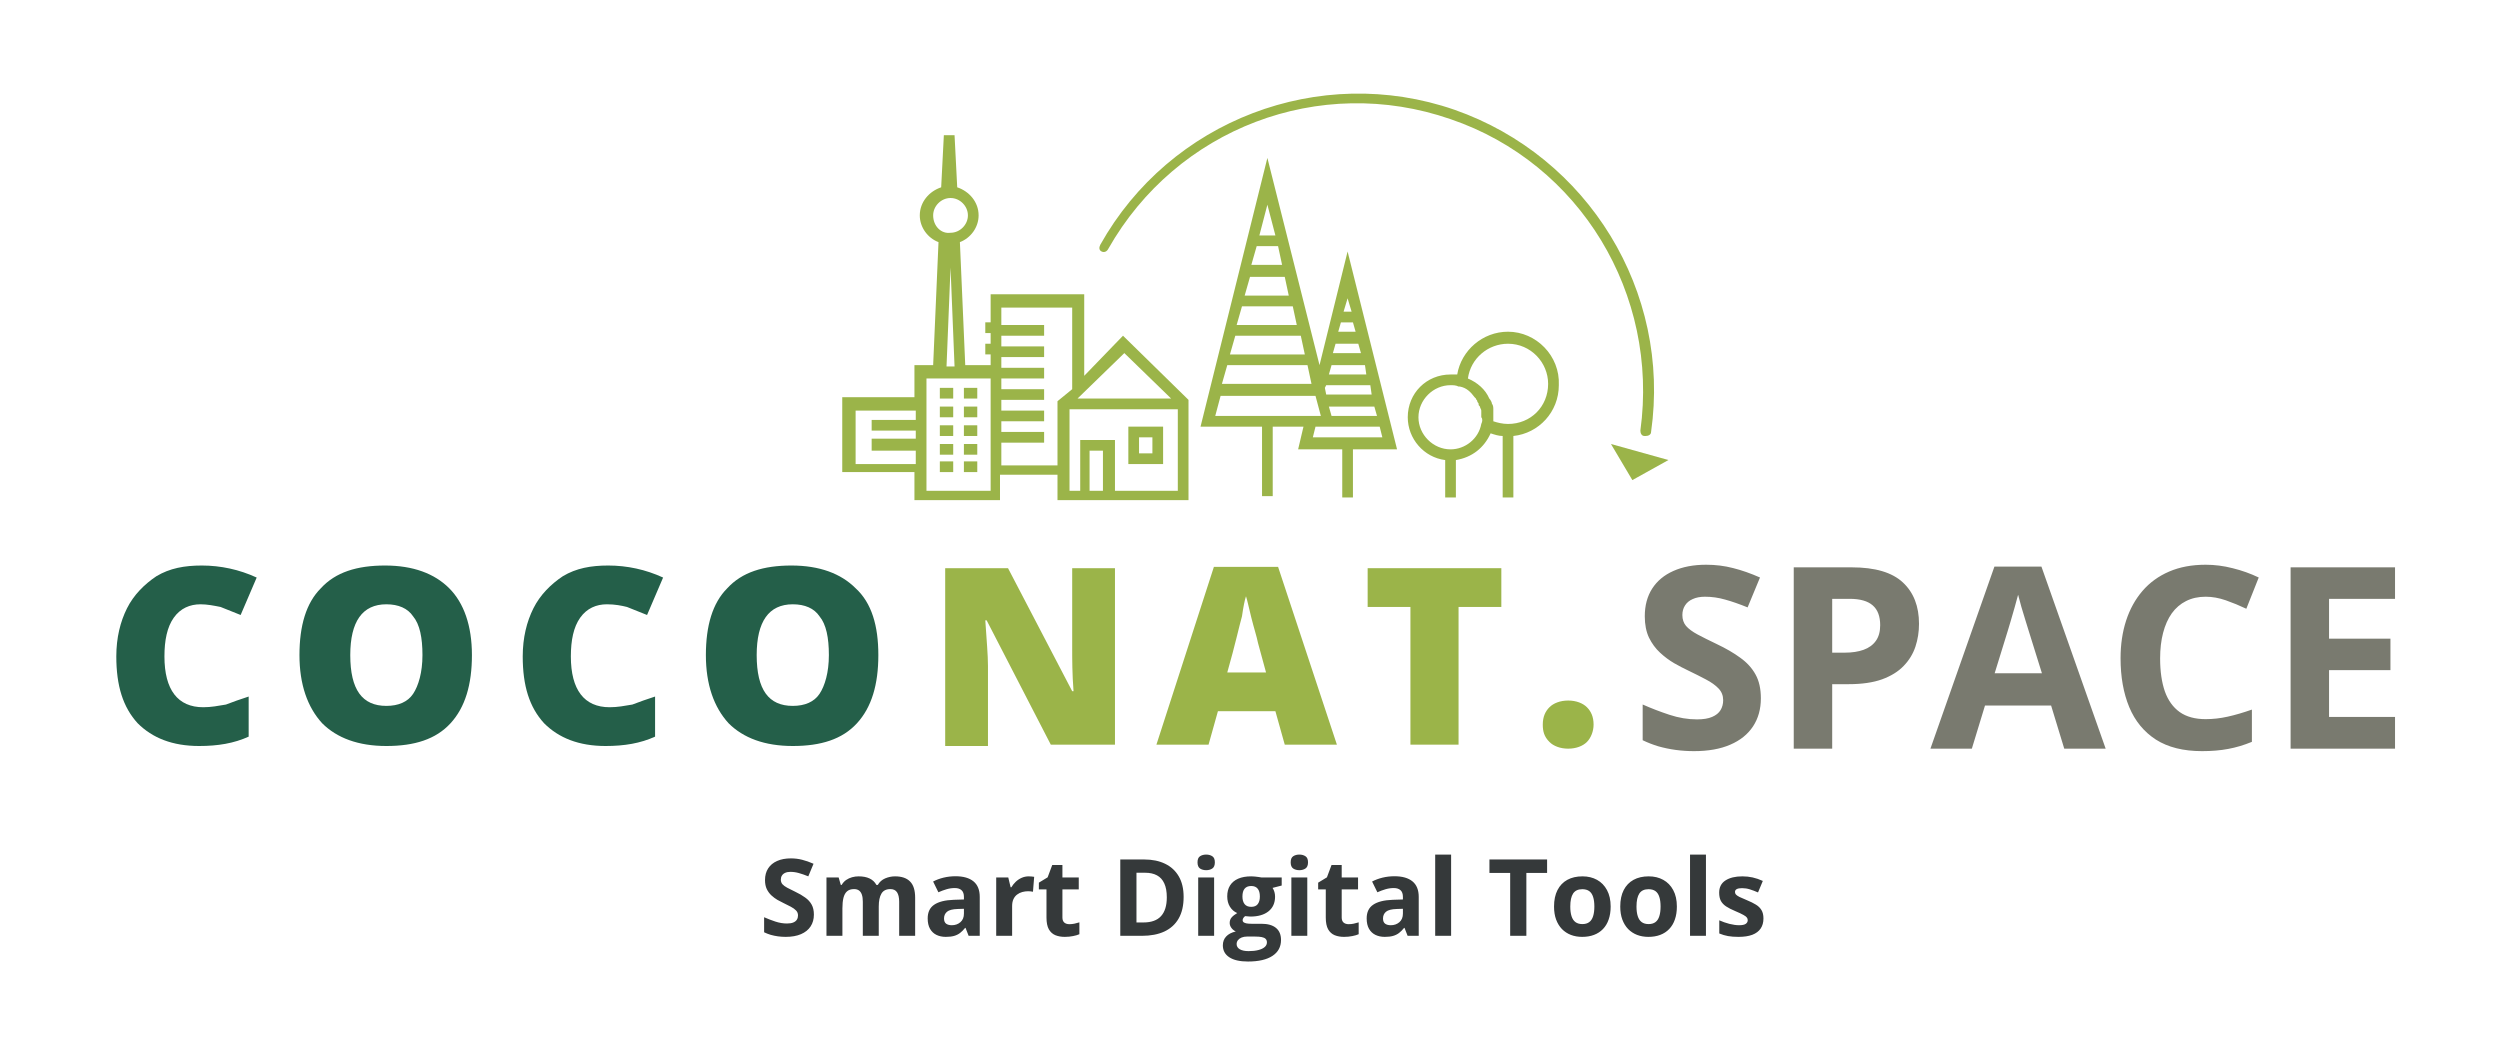 <svg width="187" height="79" viewBox="0 0 187 79" fill="none" xmlns="http://www.w3.org/2000/svg">
        <g clip-path="url(#clip0_1203_2)">
        <path d="M15 45.201C14.2 45.201 13.5 45.501 13 46.201C12.5 46.901 12.3 47.901 12.3 49.101C12.3 51.601 13.3 52.901 15.2 52.901C15.8 52.901 16.3 52.801 16.9 52.701C17.4 52.501 18 52.301 18.6 52.101V55.101C17.5 55.601 16.3 55.801 14.9 55.801C12.9 55.801 11.4 55.201 10.3 54.101C9.2 52.901 8.7 51.301 8.7 49.101C8.7 47.701 9 46.501 9.5 45.501C10 44.501 10.8 43.701 11.7 43.101C12.7 42.501 13.8 42.301 15.1 42.301C16.5 42.301 17.9 42.601 19.2 43.201L18 46.001C17.5 45.801 17 45.601 16.5 45.401C16 45.301 15.5 45.201 15 45.201Z" fill="#245F49"/>
        <path d="M35.3 49.001C35.3 51.201 34.8 52.901 33.7 54.101C32.6 55.301 31 55.801 28.9 55.801C26.8 55.801 25.2 55.201 24.1 54.101C23 52.901 22.4 51.201 22.4 49.001C22.4 46.801 22.9 45.101 24 44.001C25.1 42.801 26.7 42.301 28.8 42.301C30.9 42.301 32.5 42.901 33.6 44.001C34.7 45.101 35.3 46.801 35.3 49.001ZM26.2 49.001C26.2 51.601 27.1 52.801 28.9 52.801C29.8 52.801 30.5 52.501 30.9 51.901C31.3 51.301 31.6 50.301 31.6 49.001C31.6 47.701 31.4 46.701 30.9 46.101C30.5 45.501 29.8 45.201 28.9 45.201C27.1 45.201 26.2 46.501 26.2 49.001Z" fill="#245F49"/>
        <path d="M45.4 45.201C44.6 45.201 43.9 45.501 43.4 46.201C42.9 46.901 42.7 47.901 42.7 49.101C42.7 51.601 43.7 52.901 45.6 52.901C46.2 52.901 46.7 52.801 47.3 52.701C47.8 52.501 48.4 52.301 49 52.101V55.101C47.9 55.601 46.7 55.801 45.3 55.801C43.3 55.801 41.8 55.201 40.7 54.101C39.6 52.901 39.1 51.301 39.1 49.101C39.1 47.701 39.4 46.501 39.9 45.501C40.4 44.501 41.2 43.701 42.1 43.101C43.1 42.501 44.2 42.301 45.5 42.301C46.9 42.301 48.3 42.601 49.6 43.201L48.4 46.001C47.9 45.801 47.4 45.601 46.9 45.401C46.5 45.301 46 45.201 45.4 45.201Z" fill="#245F49"/>
        <path d="M65.7 49.001C65.7 51.201 65.2 52.901 64.1 54.101C63 55.301 61.4 55.801 59.3 55.801C57.2 55.801 55.6 55.201 54.5 54.101C53.4 52.901 52.8 51.201 52.8 49.001C52.8 46.801 53.3 45.101 54.4 44.001C55.5 42.801 57.1 42.301 59.2 42.301C61.3 42.301 62.9 42.901 64 44.001C65.2 45.101 65.7 46.801 65.7 49.001ZM56.6 49.001C56.6 51.601 57.5 52.801 59.3 52.801C60.2 52.801 60.9 52.501 61.3 51.901C61.7 51.301 62 50.301 62 49.001C62 47.701 61.8 46.701 61.3 46.101C60.9 45.501 60.2 45.201 59.3 45.201C57.5 45.201 56.6 46.501 56.6 49.001Z" fill="#245F49"/>
        <path d="M83.3 55.7H78.6L73.8 46.4H73.7C73.8 47.9 73.9 49 73.9 49.8V55.8H70.7V42.5H75.4L80.2 51.7H80.3C80.2 50.4 80.2 49.3 80.2 48.5V42.5H83.4V55.7H83.3Z" fill="#9BB449"/>
        <path d="M96.1 55.7L95.4 53.2H91.1L90.4 55.7H86.5L90.8 42.4H95.6L100 55.7H96.1ZM94.7 50.3L94.1 48.1C94 47.6 93.8 47 93.6 46.2C93.4 45.4 93.3 44.9 93.2 44.6C93.1 44.9 93 45.4 92.9 46.1C92.7 46.8 92.4 48.2 91.8 50.3H94.7Z" fill="#9BB449"/>
        <path d="M109.1 55.7H105.5V45.4H102.3V42.5H112.3V45.4H109.1V55.7Z" fill="#9BB449"/>
        <path d="M115.4 54.2C115.4 53.6 115.6 53.2 115.9 52.9C116.2 52.6 116.7 52.4 117.3 52.4C117.9 52.4 118.4 52.6 118.7 52.9C119 53.2 119.2 53.6 119.2 54.2C119.2 54.7 119 55.2 118.7 55.5C118.4 55.8 117.9 56 117.3 56C116.7 56 116.2 55.8 115.9 55.5C115.5 55.1 115.4 54.7 115.4 54.2Z" fill="#9BB449"/>
        <path d="M98.7 27.312L94.8 11.812L89.8 31.913H94.4V37.112H95.2V31.913H97.5L97.1 33.612H100.4V37.212H101.2V33.612H104.5L100.8 18.812L98.7 27.312ZM94.8 15.312L95.4 17.613H94.2L94.8 15.312ZM94 18.413H95.6L95.9 19.812H93.6L94 18.413ZM93.5 20.712H96.1L96.4 22.113H93.1L93.5 20.712ZM92.9 22.913H96.7L97 24.312H92.5L92.9 22.913ZM92.4 25.113H97.3L97.6 26.512H92L92.4 25.113ZM91.8 27.312H97.8L98.1 28.712H91.4L91.8 27.312ZM90.9 31.113L91.3 29.613H98.4L98.8 31.113H90.9ZM103.4 32.712H98.2L98.4 31.913H103.2L103.4 32.712ZM103 31.113H99.6L99.4 30.413H102.8L103 31.113ZM102.6 29.512H99.2L99.1 29.012L99.2 28.812H102.5L102.6 29.512ZM102.2 28.012H99.4L99.6 27.312H102.1L102.2 28.012ZM101.8 26.413H99.7L99.9 25.712H101.6L101.8 26.413ZM101.4 24.812H100.1L100.3 24.113H101.2L101.4 24.812ZM100.5 23.312L100.8 22.312L101.1 23.312H100.5Z" fill="#9BB449"/>
        <path d="M87 31.912H84.4V34.712H87V31.912ZM86.2 33.912H85.2V32.712H86.2V33.912Z" fill="#9BB449"/>
        <path d="M81.1 28.111V22.011H74.1V24.111H73.7V24.911H74.1V25.711H73.7V26.511H74.1V27.311H73.7H72.2L71.8 18.111C72.6 17.811 73.2 17.011 73.2 16.111C73.2 15.111 72.5 14.311 71.6 14.011L71.4 10.111H70.6L70.4 14.011C69.5 14.311 68.8 15.111 68.8 16.111C68.8 17.011 69.4 17.811 70.2 18.111L69.8 27.311H68.4V29.711H63V35.311H68.4V37.411H74.8V35.511H79.1V37.411H80.7H83.3H88.9V29.911L84 25.111L81.1 28.111ZM68.5 31.411H65.2V32.211H68.5V32.811H65.2V33.711H68.5V34.711H64V30.711H68.5V31.411ZM69.8 16.111C69.8 15.411 70.4 14.811 71.1 14.811C71.8 14.811 72.4 15.411 72.4 16.111C72.4 16.811 71.8 17.411 71.1 17.411C70.4 17.511 69.8 16.911 69.8 16.111ZM71.4 27.411H70.8L71.1 20.011L71.4 27.411ZM74.1 35.611V36.711H69.3V35.511V29.911V28.311H73.7H74.1V35.611ZM79.1 34.811H74.9V33.111H78.1V32.311H74.9V31.511H78.1V30.711H74.9V29.911H78.1V29.111H74.9V28.311H78.1V27.511H74.9V26.711H78.1V25.911H74.9V25.111H78.1V24.311H74.9V23.011H80.2V29.111L79.1 30.011V34.811ZM82.5 36.711H81.5V33.711H82.5V36.711ZM88.1 36.711H83.4V32.911H80.8V36.711H80V30.611H88.1V36.711ZM80.6 29.811L84.1 26.411L87.6 29.811H80.6Z" fill="#9BB449"/>
        <path d="M73.1 29.012H72.1V29.812H73.1V29.012Z" fill="#9BB449"/>
        <path d="M71.3 29.012H70.3V29.812H71.3V29.012Z" fill="#9BB449"/>
        <path d="M73.1 30.412H72.1V31.212H73.1V30.412Z" fill="#9BB449"/>
        <path d="M71.3 30.412H70.3V31.212H71.3V30.412Z" fill="#9BB449"/>
        <path d="M73.1 31.812H72.1V32.612H73.1V31.812Z" fill="#9BB449"/>
        <path d="M71.3 31.812H70.3V32.612H71.3V31.812Z" fill="#9BB449"/>
        <path d="M73.1 33.211H72.1V34.011H73.1V33.211Z" fill="#9BB449"/>
        <path d="M71.3 33.211H70.3V34.011H71.3V33.211Z" fill="#9BB449"/>
        <path d="M73.1 34.512H72.1V35.312H73.1V34.512Z" fill="#9BB449"/>
        <path d="M71.3 34.512H70.3V35.312H71.3V34.512Z" fill="#9BB449"/>
        <path d="M112.8 24.812C110.9 24.812 109.3 26.212 109 28.012C108.8 28.012 108.7 28.012 108.5 28.012C106.7 28.012 105.3 29.413 105.3 31.212C105.3 32.812 106.5 34.212 108.1 34.413V37.212H108.9V34.413C110.1 34.212 111 33.513 111.5 32.413C111.8 32.513 112.1 32.612 112.4 32.612V37.212H113.2V32.612C115.1 32.413 116.6 30.812 116.6 28.812C116.7 26.613 114.9 24.812 112.8 24.812ZM110.8 31.712C110.6 32.812 109.6 33.612 108.5 33.612C107.2 33.612 106.1 32.513 106.1 31.212C106.1 29.913 107.2 28.812 108.5 28.812C108.7 28.812 108.9 28.812 109.1 28.913H109.2C109.7 29.012 110 29.312 110.3 29.712C110.3 29.712 110.3 29.712 110.4 29.812C110.4 29.913 110.5 29.913 110.5 30.012C110.5 30.113 110.6 30.113 110.6 30.212C110.6 30.312 110.6 30.312 110.7 30.413C110.7 30.512 110.8 30.613 110.8 30.712V30.812C110.8 30.913 110.8 31.113 110.8 31.212C110.9 31.312 110.9 31.512 110.8 31.712ZM112.8 31.712C112.4 31.712 112 31.613 111.7 31.512C111.7 31.413 111.7 31.312 111.7 31.113C111.7 31.012 111.7 30.812 111.7 30.712V30.613C111.7 30.512 111.7 30.312 111.6 30.212C111.6 30.113 111.5 29.913 111.4 29.812C111.1 29.113 110.5 28.613 109.8 28.312C110 26.812 111.3 25.712 112.8 25.712C114.5 25.712 115.8 27.113 115.8 28.712C115.8 30.413 114.5 31.712 112.8 31.712Z" fill="#9BB449"/>
        <path d="M82.4 18.812C82.6 18.912 82.8 18.812 82.9 18.612C88 9.612 98.7 5.512 108.5 8.912C118.2 12.212 124.1 22.012 122.7 32.212C122.7 32.412 122.8 32.612 123 32.612C123 32.612 123 32.612 123.1 32.612C123.3 32.612 123.5 32.512 123.5 32.312C125 21.812 118.8 11.712 108.8 8.212C98.7 4.712 87.5 9.012 82.3 18.312C82.2 18.512 82.2 18.712 82.4 18.812Z" fill="#9BB449"/>
        <path d="M120.5 33.211L122.1 35.911L124.8 34.411L120.5 33.211Z" fill="#9BB449"/>
        <path d="M131.713 52.233C131.713 53.037 131.519 53.736 131.129 54.33C130.739 54.924 130.17 55.382 129.422 55.703C128.68 56.025 127.777 56.185 126.713 56.185C126.243 56.185 125.782 56.155 125.331 56.093C124.885 56.031 124.455 55.941 124.041 55.824C123.633 55.7 123.243 55.548 122.872 55.369V52.697C123.515 52.982 124.183 53.238 124.876 53.467C125.569 53.696 126.255 53.81 126.936 53.81C127.406 53.81 127.783 53.749 128.067 53.625C128.358 53.501 128.568 53.331 128.698 53.115C128.828 52.898 128.893 52.651 128.893 52.373C128.893 52.032 128.779 51.742 128.55 51.501C128.321 51.259 128.006 51.033 127.604 50.823C127.208 50.613 126.759 50.387 126.258 50.146C125.943 49.998 125.6 49.818 125.229 49.608C124.857 49.391 124.505 49.129 124.171 48.819C123.837 48.51 123.562 48.136 123.345 47.697C123.135 47.252 123.03 46.72 123.03 46.101C123.03 45.291 123.215 44.598 123.586 44.023C123.958 43.448 124.486 43.009 125.173 42.706C125.866 42.396 126.682 42.242 127.622 42.242C128.327 42.242 128.998 42.325 129.635 42.492C130.278 42.653 130.95 42.888 131.648 43.197L130.721 45.433C130.096 45.179 129.536 44.985 129.042 44.849C128.547 44.706 128.043 44.635 127.529 44.635C127.171 44.635 126.864 44.694 126.611 44.812C126.357 44.923 126.166 45.084 126.036 45.294C125.906 45.498 125.841 45.736 125.841 46.008C125.841 46.33 125.934 46.602 126.119 46.825C126.311 47.041 126.595 47.252 126.973 47.456C127.356 47.66 127.832 47.898 128.401 48.17C129.094 48.498 129.685 48.841 130.173 49.2C130.668 49.552 131.049 49.97 131.314 50.452C131.58 50.928 131.713 51.522 131.713 52.233ZM138.504 42.437C140.255 42.437 141.532 42.814 142.336 43.568C143.14 44.317 143.542 45.35 143.542 46.667C143.542 47.261 143.452 47.83 143.273 48.374C143.094 48.912 142.8 49.391 142.392 49.812C141.99 50.233 141.451 50.567 140.777 50.814C140.103 51.055 139.271 51.176 138.282 51.176H137.048V56H134.172V42.437H138.504ZM138.356 44.793H137.048V48.819H137.994C138.532 48.819 138.999 48.748 139.395 48.606C139.791 48.464 140.097 48.241 140.313 47.938C140.53 47.635 140.638 47.245 140.638 46.769C140.638 46.101 140.453 45.606 140.082 45.285C139.71 44.957 139.135 44.793 138.356 44.793ZM154.406 56L153.422 52.772H148.478L147.494 56H144.396L149.183 42.381H152.699L157.504 56H154.406ZM152.736 50.359L151.752 47.205C151.691 46.995 151.607 46.726 151.502 46.398C151.403 46.064 151.301 45.727 151.196 45.387C151.097 45.04 151.016 44.74 150.955 44.487C150.893 44.74 150.806 45.056 150.695 45.433C150.59 45.804 150.488 46.157 150.389 46.491C150.29 46.825 150.219 47.063 150.175 47.205L149.201 50.359H152.736ZM164.982 44.635C164.431 44.635 163.943 44.743 163.516 44.96C163.096 45.17 162.74 45.476 162.449 45.878C162.165 46.28 161.948 46.766 161.8 47.335C161.651 47.904 161.577 48.544 161.577 49.255C161.577 50.214 161.695 51.033 161.93 51.714C162.171 52.388 162.542 52.904 163.043 53.263C163.544 53.616 164.19 53.792 164.982 53.792C165.532 53.792 166.083 53.73 166.633 53.606C167.19 53.483 167.793 53.306 168.442 53.078V55.49C167.842 55.737 167.252 55.913 166.67 56.019C166.089 56.13 165.437 56.185 164.713 56.185C163.315 56.185 162.165 55.898 161.262 55.323C160.365 54.741 159.7 53.931 159.267 52.892C158.834 51.847 158.618 50.628 158.618 49.237C158.618 48.21 158.757 47.27 159.035 46.416C159.313 45.563 159.722 44.824 160.26 44.199C160.798 43.575 161.463 43.092 162.254 42.752C163.046 42.412 163.955 42.242 164.982 42.242C165.656 42.242 166.33 42.328 167.004 42.502C167.685 42.669 168.334 42.9 168.953 43.197L168.025 45.535C167.518 45.294 167.007 45.084 166.494 44.904C165.981 44.725 165.477 44.635 164.982 44.635ZM179.148 56H171.337V42.437H179.148V44.793H174.213V47.771H178.805V50.127H174.213V53.625H179.148V56Z" fill="#797A6F"/>
        <path d="M60.879 68.414C60.879 68.753 60.797 69.047 60.633 69.297C60.469 69.547 60.229 69.74 59.914 69.875C59.602 70.01 59.221 70.078 58.773 70.078C58.575 70.078 58.382 70.065 58.191 70.039C58.004 70.013 57.823 69.975 57.648 69.926C57.477 69.874 57.312 69.81 57.156 69.734V68.609C57.427 68.729 57.708 68.837 58 68.934C58.292 69.03 58.581 69.078 58.867 69.078C59.065 69.078 59.224 69.052 59.344 69C59.466 68.948 59.555 68.876 59.609 68.785C59.664 68.694 59.691 68.59 59.691 68.473C59.691 68.329 59.643 68.207 59.547 68.106C59.45 68.004 59.318 67.909 59.148 67.82C58.982 67.732 58.793 67.637 58.582 67.535C58.449 67.473 58.305 67.397 58.148 67.309C57.992 67.217 57.844 67.107 57.703 66.977C57.562 66.846 57.447 66.689 57.355 66.504C57.267 66.316 57.223 66.092 57.223 65.832C57.223 65.491 57.301 65.199 57.457 64.957C57.613 64.715 57.836 64.53 58.125 64.402C58.417 64.272 58.76 64.207 59.156 64.207C59.453 64.207 59.736 64.242 60.004 64.312C60.275 64.38 60.557 64.479 60.852 64.609L60.461 65.551C60.198 65.444 59.962 65.362 59.754 65.305C59.546 65.245 59.333 65.215 59.117 65.215C58.966 65.215 58.837 65.24 58.73 65.289C58.624 65.336 58.543 65.404 58.488 65.492C58.434 65.578 58.406 65.678 58.406 65.793C58.406 65.928 58.445 66.043 58.523 66.137C58.604 66.228 58.724 66.316 58.883 66.402C59.044 66.488 59.245 66.588 59.484 66.703C59.776 66.841 60.025 66.986 60.23 67.137C60.439 67.285 60.599 67.461 60.711 67.664C60.823 67.865 60.879 68.115 60.879 68.414ZM66.949 65.551C67.444 65.551 67.818 65.678 68.07 65.934C68.326 66.186 68.453 66.592 68.453 67.152V70H67.258V67.449C67.258 67.137 67.204 66.901 67.098 66.742C66.991 66.583 66.826 66.504 66.602 66.504C66.287 66.504 66.062 66.617 65.93 66.844C65.797 67.068 65.731 67.389 65.731 67.809V70H64.539V67.449C64.539 67.241 64.516 67.066 64.469 66.926C64.422 66.785 64.35 66.68 64.254 66.609C64.158 66.539 64.034 66.504 63.883 66.504C63.661 66.504 63.487 66.56 63.359 66.672C63.234 66.781 63.145 66.944 63.09 67.16C63.038 67.374 63.012 67.635 63.012 67.945V70H61.82V65.633H62.73L62.891 66.191H62.957C63.046 66.04 63.156 65.918 63.289 65.824C63.425 65.731 63.573 65.662 63.734 65.617C63.896 65.573 64.06 65.551 64.227 65.551C64.547 65.551 64.818 65.603 65.039 65.707C65.263 65.811 65.435 65.973 65.555 66.191H65.66C65.79 65.967 65.974 65.805 66.211 65.703C66.451 65.602 66.697 65.551 66.949 65.551ZM71.469 65.543C72.055 65.543 72.504 65.671 72.816 65.926C73.129 66.181 73.285 66.569 73.285 67.09V70H72.453L72.223 69.406H72.191C72.066 69.562 71.939 69.69 71.809 69.789C71.678 69.888 71.529 69.961 71.359 70.008C71.19 70.055 70.984 70.078 70.742 70.078C70.484 70.078 70.253 70.029 70.047 69.93C69.844 69.831 69.684 69.68 69.566 69.477C69.449 69.271 69.391 69.01 69.391 68.695C69.391 68.232 69.553 67.891 69.879 67.672C70.204 67.451 70.693 67.328 71.344 67.305L72.102 67.281V67.09C72.102 66.861 72.042 66.693 71.922 66.586C71.802 66.479 71.635 66.426 71.422 66.426C71.211 66.426 71.004 66.456 70.801 66.516C70.598 66.576 70.394 66.651 70.191 66.742L69.797 65.938C70.029 65.815 70.288 65.719 70.574 65.648C70.863 65.578 71.162 65.543 71.469 65.543ZM72.102 67.977L71.641 67.992C71.255 68.003 70.987 68.072 70.836 68.199C70.688 68.327 70.613 68.495 70.613 68.703C70.613 68.885 70.667 69.016 70.773 69.094C70.88 69.169 71.019 69.207 71.191 69.207C71.447 69.207 71.662 69.132 71.836 68.981C72.013 68.829 72.102 68.615 72.102 68.336V67.977ZM76.953 65.551C77.013 65.551 77.082 65.555 77.16 65.562C77.241 65.568 77.306 65.576 77.356 65.586L77.266 66.703C77.227 66.69 77.171 66.681 77.098 66.676C77.027 66.668 76.966 66.664 76.914 66.664C76.76 66.664 76.611 66.684 76.465 66.723C76.322 66.762 76.193 66.826 76.078 66.914C75.963 67 75.872 67.115 75.805 67.258C75.74 67.398 75.707 67.572 75.707 67.777V70H74.516V65.633H75.418L75.594 66.367H75.652C75.738 66.219 75.845 66.083 75.973 65.961C76.103 65.836 76.25 65.737 76.414 65.664C76.581 65.588 76.76 65.551 76.953 65.551ZM79.988 69.129C80.118 69.129 80.245 69.116 80.367 69.09C80.492 69.064 80.616 69.031 80.738 68.992V69.879C80.611 69.936 80.452 69.983 80.262 70.019C80.074 70.059 79.868 70.078 79.644 70.078C79.384 70.078 79.15 70.037 78.941 69.953C78.736 69.867 78.573 69.72 78.453 69.512C78.336 69.301 78.277 69.008 78.277 68.633V66.527H77.707V66.023L78.363 65.625L78.707 64.703H79.469V65.633H80.691V66.527H79.469V68.633C79.469 68.799 79.516 68.924 79.609 69.008C79.706 69.088 79.832 69.129 79.988 69.129ZM88.535 67.09C88.535 67.733 88.412 68.271 88.164 68.703C87.919 69.133 87.564 69.457 87.098 69.676C86.632 69.892 86.07 70 85.414 70H83.797V64.289H85.59C86.189 64.289 86.708 64.396 87.148 64.609C87.588 64.82 87.93 65.134 88.172 65.551C88.414 65.965 88.535 66.478 88.535 67.09ZM87.277 67.121C87.277 66.699 87.215 66.353 87.09 66.082C86.967 65.809 86.785 65.607 86.543 65.477C86.303 65.346 86.007 65.281 85.652 65.281H85.008V69H85.527C86.118 69 86.557 68.842 86.844 68.527C87.133 68.212 87.277 67.743 87.277 67.121ZM90.816 65.633V70H89.625V65.633H90.816ZM90.223 63.922C90.4 63.922 90.552 63.964 90.68 64.047C90.807 64.128 90.871 64.28 90.871 64.504C90.871 64.725 90.807 64.879 90.68 64.965C90.552 65.048 90.4 65.09 90.223 65.09C90.043 65.09 89.889 65.048 89.762 64.965C89.637 64.879 89.574 64.725 89.574 64.504C89.574 64.28 89.637 64.128 89.762 64.047C89.889 63.964 90.043 63.922 90.223 63.922ZM93.348 71.922C92.738 71.922 92.272 71.815 91.949 71.602C91.629 71.391 91.469 71.094 91.469 70.711C91.469 70.448 91.551 70.228 91.715 70.051C91.879 69.874 92.12 69.747 92.438 69.672C92.315 69.62 92.208 69.535 92.117 69.418C92.026 69.298 91.981 69.172 91.981 69.039C91.981 68.872 92.029 68.734 92.125 68.625C92.221 68.513 92.361 68.404 92.543 68.297C92.314 68.198 92.132 68.039 91.996 67.82C91.863 67.602 91.797 67.344 91.797 67.047C91.797 66.729 91.866 66.46 92.004 66.238C92.144 66.014 92.348 65.844 92.613 65.727C92.882 65.609 93.207 65.551 93.59 65.551C93.671 65.551 93.764 65.556 93.871 65.566C93.978 65.577 94.076 65.588 94.164 65.602C94.255 65.615 94.316 65.625 94.348 65.633H95.871V66.238L95.188 66.414C95.25 66.51 95.297 66.613 95.328 66.723C95.359 66.832 95.375 66.948 95.375 67.07C95.375 67.539 95.211 67.905 94.883 68.168C94.557 68.428 94.104 68.559 93.523 68.559C93.385 68.551 93.255 68.54 93.133 68.527C93.073 68.574 93.027 68.624 92.996 68.676C92.965 68.728 92.949 68.783 92.949 68.84C92.949 68.897 92.973 68.945 93.019 68.984C93.069 69.021 93.142 69.049 93.238 69.07C93.337 69.088 93.46 69.098 93.606 69.098H94.348C94.827 69.098 95.191 69.201 95.441 69.406C95.694 69.612 95.82 69.914 95.82 70.312C95.82 70.823 95.607 71.219 95.18 71.5C94.755 71.781 94.144 71.922 93.348 71.922ZM93.398 71.144C93.682 71.144 93.926 71.117 94.129 71.062C94.335 71.01 94.492 70.935 94.602 70.836C94.711 70.74 94.766 70.624 94.766 70.488C94.766 70.379 94.733 70.292 94.668 70.227C94.606 70.164 94.509 70.12 94.379 70.094C94.251 70.068 94.087 70.055 93.887 70.055H93.269C93.124 70.055 92.992 70.078 92.875 70.125C92.76 70.172 92.669 70.237 92.602 70.32C92.534 70.406 92.5 70.505 92.5 70.617C92.5 70.781 92.578 70.91 92.734 71.004C92.893 71.098 93.115 71.144 93.398 71.144ZM93.59 67.832C93.814 67.832 93.978 67.763 94.082 67.625C94.186 67.487 94.238 67.299 94.238 67.062C94.238 66.799 94.184 66.603 94.074 66.473C93.967 66.34 93.806 66.273 93.59 66.273C93.371 66.273 93.207 66.34 93.098 66.473C92.988 66.603 92.934 66.799 92.934 67.062C92.934 67.299 92.987 67.487 93.094 67.625C93.203 67.763 93.368 67.832 93.59 67.832ZM97.785 65.633V70H96.594V65.633H97.785ZM97.191 63.922C97.368 63.922 97.521 63.964 97.648 64.047C97.776 64.128 97.84 64.28 97.84 64.504C97.84 64.725 97.776 64.879 97.648 64.965C97.521 65.048 97.368 65.09 97.191 65.09C97.012 65.09 96.858 65.048 96.731 64.965C96.606 64.879 96.543 64.725 96.543 64.504C96.543 64.28 96.606 64.128 96.731 64.047C96.858 63.964 97.012 63.922 97.191 63.922ZM100.879 69.129C101.009 69.129 101.135 69.116 101.258 69.09C101.383 69.064 101.507 69.031 101.629 68.992V69.879C101.501 69.936 101.342 69.983 101.152 70.019C100.965 70.059 100.759 70.078 100.535 70.078C100.275 70.078 100.04 70.037 99.832 69.953C99.626 69.867 99.463 69.72 99.344 69.512C99.227 69.301 99.168 69.008 99.168 68.633V66.527H98.598V66.023L99.254 65.625L99.598 64.703H100.359V65.633H101.582V66.527H100.359V68.633C100.359 68.799 100.406 68.924 100.5 69.008C100.596 69.088 100.723 69.129 100.879 69.129ZM104.305 65.543C104.891 65.543 105.34 65.671 105.652 65.926C105.965 66.181 106.121 66.569 106.121 67.09V70H105.289L105.059 69.406H105.027C104.902 69.562 104.775 69.69 104.645 69.789C104.514 69.888 104.365 69.961 104.195 70.008C104.026 70.055 103.82 70.078 103.578 70.078C103.32 70.078 103.089 70.029 102.883 69.93C102.68 69.831 102.52 69.68 102.402 69.477C102.285 69.271 102.227 69.01 102.227 68.695C102.227 68.232 102.389 67.891 102.715 67.672C103.04 67.451 103.529 67.328 104.18 67.305L104.938 67.281V67.09C104.938 66.861 104.878 66.693 104.758 66.586C104.638 66.479 104.471 66.426 104.258 66.426C104.047 66.426 103.84 66.456 103.637 66.516C103.434 66.576 103.23 66.651 103.027 66.742L102.633 65.938C102.865 65.815 103.124 65.719 103.41 65.648C103.699 65.578 103.997 65.543 104.305 65.543ZM104.938 67.977L104.477 67.992C104.091 68.003 103.823 68.072 103.672 68.199C103.523 68.327 103.449 68.495 103.449 68.703C103.449 68.885 103.503 69.016 103.609 69.094C103.716 69.169 103.855 69.207 104.027 69.207C104.283 69.207 104.497 69.132 104.672 68.981C104.849 68.829 104.938 68.615 104.938 68.336V67.977ZM108.543 70H107.352V63.922H108.543V70ZM114.172 70H112.961V65.297H111.41V64.289H115.723V65.297H114.172V70ZM120.477 67.809C120.477 68.173 120.427 68.496 120.328 68.777C120.232 69.059 120.09 69.297 119.902 69.492C119.717 69.685 119.493 69.831 119.23 69.93C118.97 70.029 118.676 70.078 118.348 70.078C118.04 70.078 117.758 70.029 117.5 69.93C117.245 69.831 117.022 69.685 116.832 69.492C116.645 69.297 116.499 69.059 116.395 68.777C116.293 68.496 116.242 68.173 116.242 67.809C116.242 67.324 116.328 66.914 116.5 66.578C116.672 66.242 116.917 65.987 117.234 65.812C117.552 65.638 117.931 65.551 118.371 65.551C118.78 65.551 119.142 65.638 119.457 65.812C119.775 65.987 120.023 66.242 120.203 66.578C120.385 66.914 120.477 67.324 120.477 67.809ZM117.457 67.809C117.457 68.095 117.488 68.336 117.551 68.531C117.613 68.727 117.711 68.874 117.844 68.973C117.977 69.072 118.15 69.121 118.363 69.121C118.574 69.121 118.745 69.072 118.875 68.973C119.008 68.874 119.104 68.727 119.164 68.531C119.227 68.336 119.258 68.095 119.258 67.809C119.258 67.519 119.227 67.28 119.164 67.09C119.104 66.897 119.008 66.753 118.875 66.656C118.742 66.56 118.569 66.512 118.355 66.512C118.04 66.512 117.811 66.62 117.668 66.836C117.527 67.052 117.457 67.376 117.457 67.809ZM125.43 67.809C125.43 68.173 125.38 68.496 125.281 68.777C125.185 69.059 125.043 69.297 124.855 69.492C124.671 69.685 124.447 69.831 124.184 69.93C123.923 70.029 123.629 70.078 123.301 70.078C122.993 70.078 122.711 70.029 122.453 69.93C122.198 69.831 121.975 69.685 121.785 69.492C121.598 69.297 121.452 69.059 121.348 68.777C121.246 68.496 121.195 68.173 121.195 67.809C121.195 67.324 121.281 66.914 121.453 66.578C121.625 66.242 121.87 65.987 122.188 65.812C122.505 65.638 122.884 65.551 123.324 65.551C123.733 65.551 124.095 65.638 124.41 65.812C124.728 65.987 124.977 66.242 125.156 66.578C125.339 66.914 125.43 67.324 125.43 67.809ZM122.41 67.809C122.41 68.095 122.441 68.336 122.504 68.531C122.566 68.727 122.664 68.874 122.797 68.973C122.93 69.072 123.103 69.121 123.316 69.121C123.527 69.121 123.698 69.072 123.828 68.973C123.961 68.874 124.057 68.727 124.117 68.531C124.18 68.336 124.211 68.095 124.211 67.809C124.211 67.519 124.18 67.28 124.117 67.09C124.057 66.897 123.961 66.753 123.828 66.656C123.695 66.56 123.522 66.512 123.309 66.512C122.993 66.512 122.764 66.62 122.621 66.836C122.48 67.052 122.41 67.376 122.41 67.809ZM127.605 70H126.414V63.922H127.605V70ZM131.906 68.703C131.906 69 131.836 69.251 131.695 69.457C131.557 69.66 131.35 69.815 131.074 69.922C130.798 70.026 130.454 70.078 130.043 70.078C129.738 70.078 129.477 70.059 129.258 70.019C129.042 69.981 128.823 69.915 128.602 69.824V68.84C128.839 68.947 129.092 69.035 129.363 69.106C129.637 69.173 129.876 69.207 130.082 69.207C130.314 69.207 130.479 69.173 130.578 69.106C130.68 69.035 130.73 68.944 130.73 68.832C130.73 68.759 130.71 68.694 130.668 68.637C130.629 68.577 130.543 68.51 130.41 68.438C130.277 68.362 130.069 68.264 129.785 68.144C129.512 68.03 129.286 67.914 129.109 67.797C128.935 67.68 128.805 67.542 128.719 67.383C128.635 67.221 128.594 67.017 128.594 66.769C128.594 66.366 128.75 66.062 129.062 65.859C129.378 65.654 129.798 65.551 130.324 65.551C130.595 65.551 130.853 65.578 131.098 65.633C131.345 65.688 131.599 65.775 131.859 65.894L131.5 66.754C131.284 66.66 131.079 66.583 130.887 66.523C130.697 66.463 130.503 66.434 130.305 66.434C130.13 66.434 129.999 66.457 129.91 66.504C129.822 66.551 129.777 66.622 129.777 66.719C129.777 66.789 129.799 66.852 129.844 66.906C129.891 66.961 129.979 67.022 130.109 67.09C130.242 67.155 130.436 67.24 130.691 67.344C130.939 67.445 131.154 67.552 131.336 67.664C131.518 67.773 131.659 67.91 131.758 68.074C131.857 68.236 131.906 68.445 131.906 68.703Z" fill="#35393A"/>
        </g>
        <defs>
        <clipPath id="clip0_1203_2">
        <rect width="187" height="79" fill="white"/>
        </clipPath>
        </defs>
        </svg>